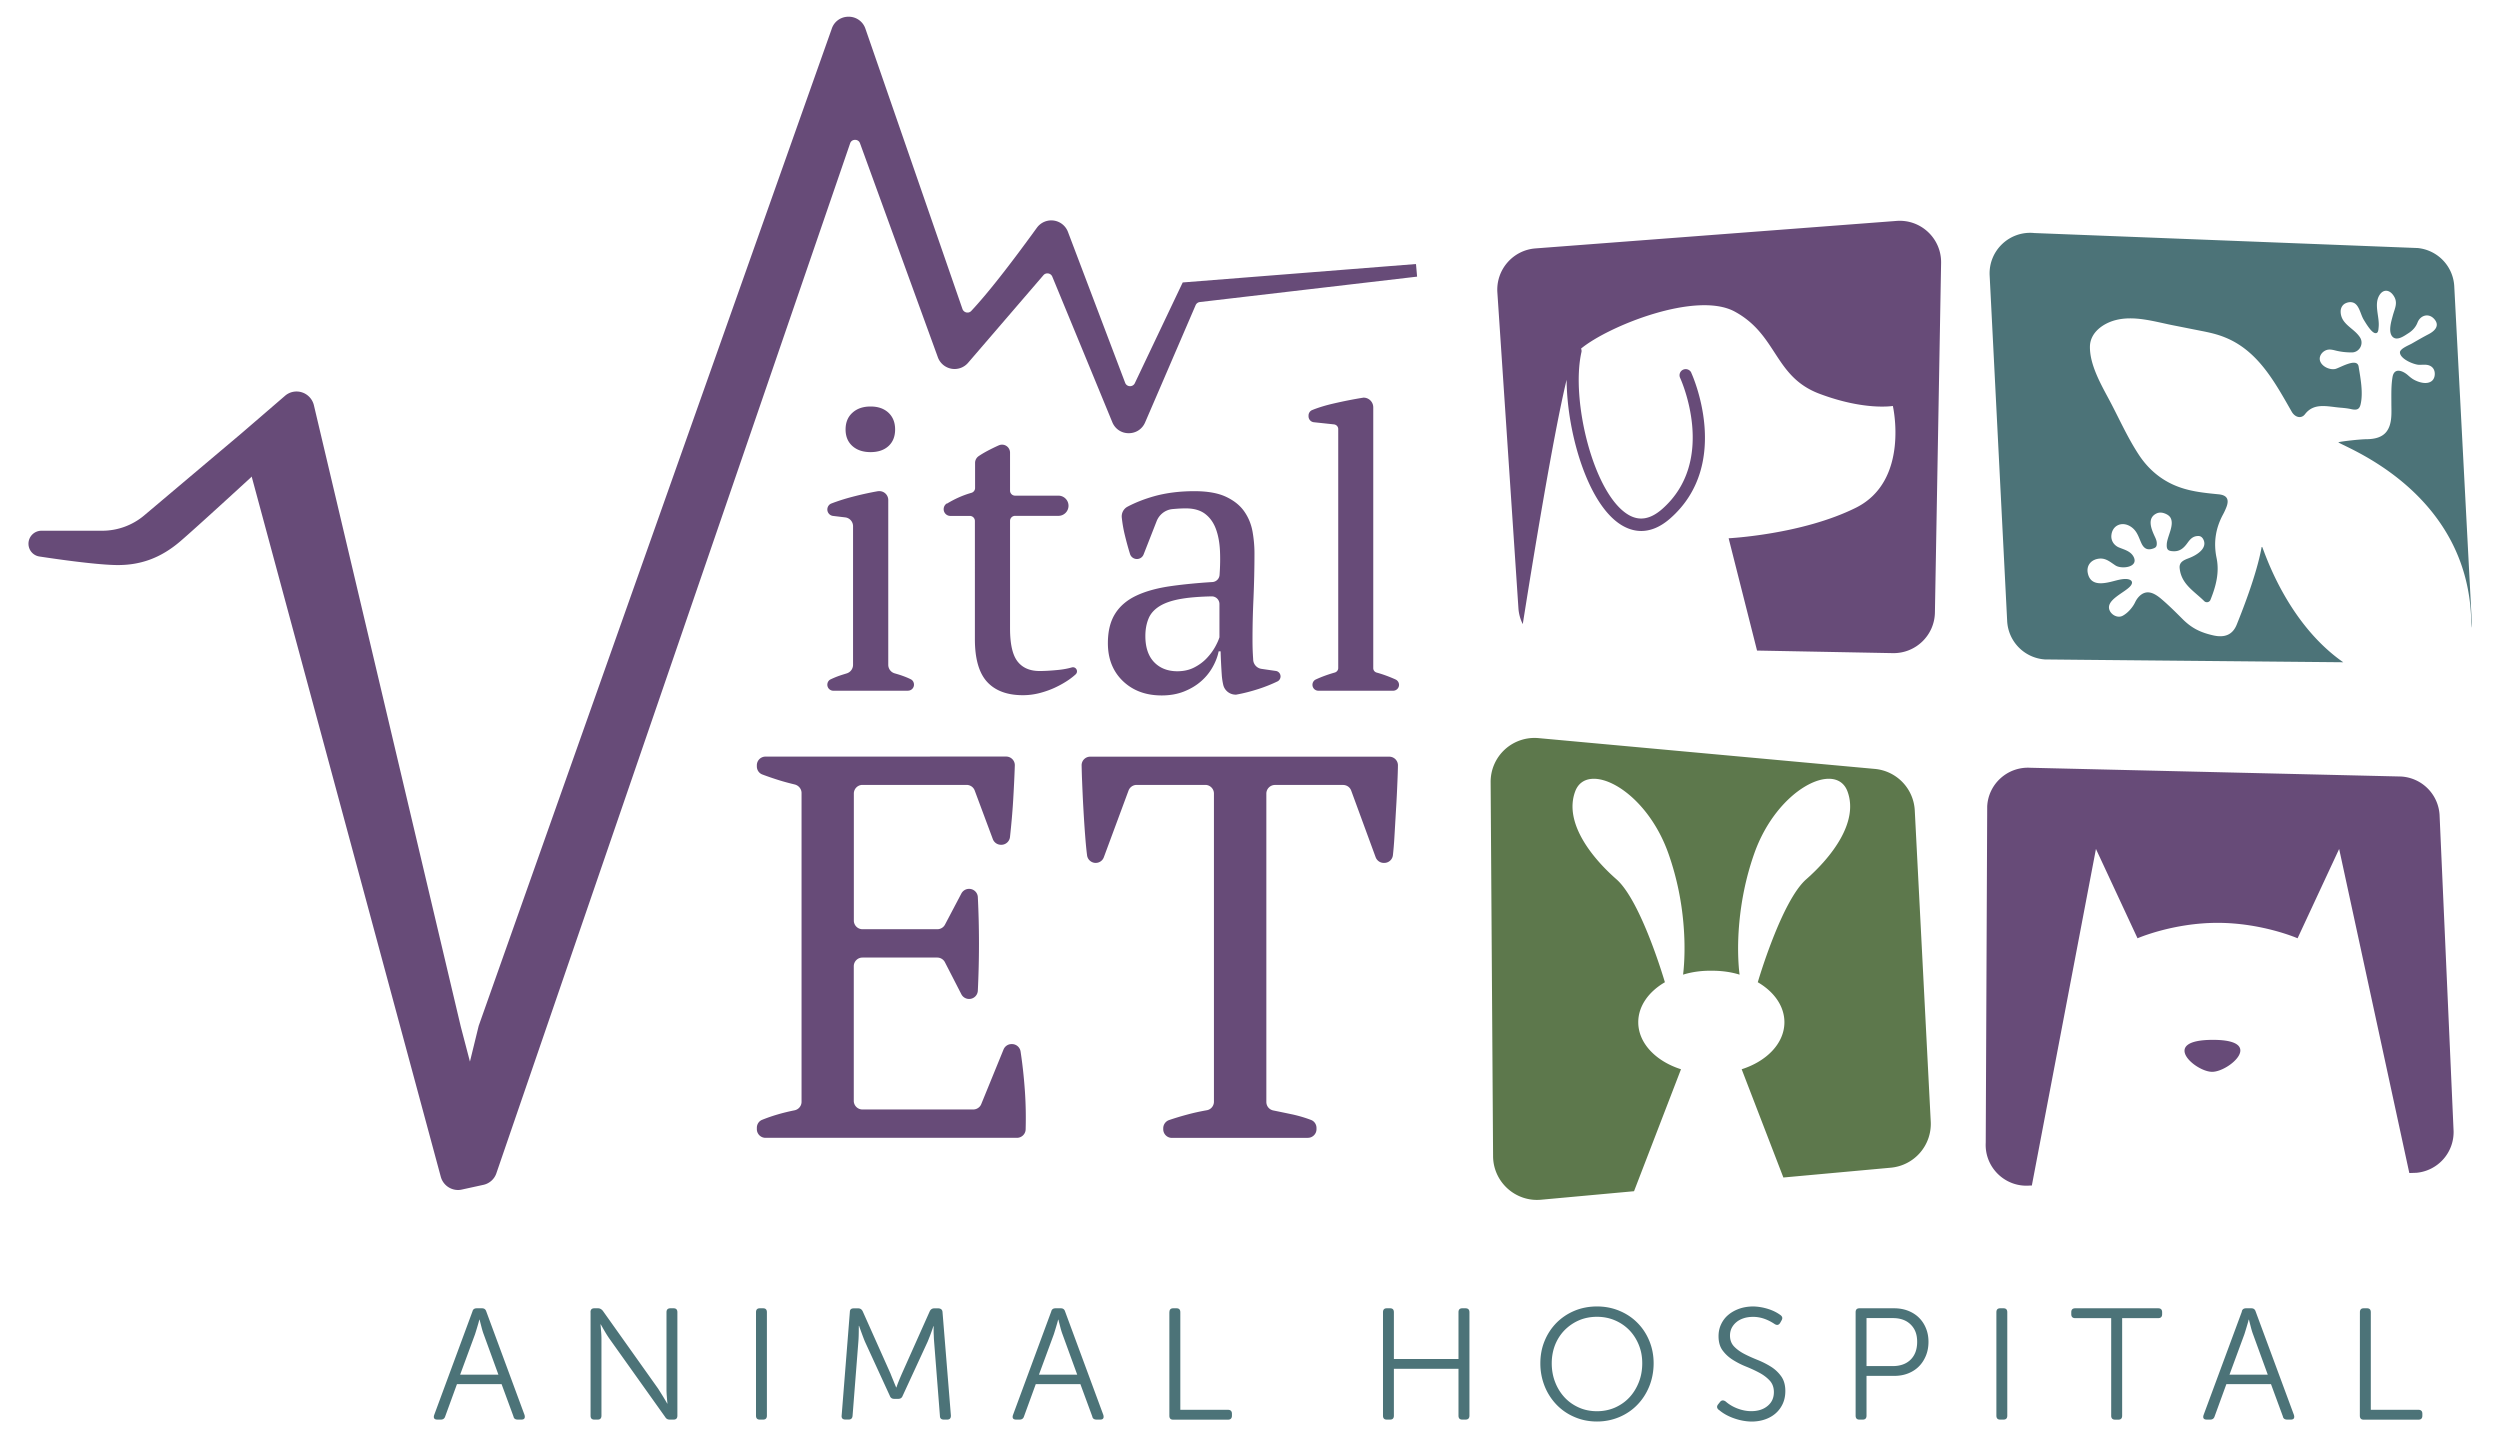 <svg xmlns="http://www.w3.org/2000/svg" xml:space="preserve" id="Layer_1" x="0" y="0" style="enable-background:new 0 0 408.3 234.9" version="1.1" viewBox="0 0 408.3 234.9"><style>.st1{fill:#4c7378}.st2{fill:#674b78}</style><path d="m315.33 183.2-2.61-50.84a7.177 7.177 0 0 0-6.52-6.78l-54.92-5.03a7.167 7.167 0 0 0-7.83 7.19l.4 61.1c.03 4.2 3.65 7.48 7.83 7.1l15.19-1.39 7.67-19.92c-4.11-1.31-6.98-4.26-6.98-7.68 0-2.61 1.67-4.95 4.28-6.49l.07-.04s-3.86-13.26-7.92-16.82c-4.06-3.56-8.61-9.3-6.73-14.35 1.88-5.05 11.48-.49 15.24 10.19 1.45 4.11 2.13 7.98 2.42 11.19.44 4.79.01 8.12-.04 8.55 1.42-.44 2.98-.66 4.62-.64 1.64-.01 3.2.2 4.61.64-.06-.43-.49-3.75-.04-8.55.3-3.22.98-7.09 2.42-11.19 3.76-10.69 13.36-15.24 15.24-10.19 1.88 5.05-2.67 10.78-6.73 14.35-4.06 3.56-7.92 16.82-7.92 16.82l.07.04c2.61 1.54 4.28 3.88 4.28 6.49 0 3.43-2.87 6.37-6.98 7.68l6.81 17.68 17.53-1.6a7.18 7.18 0 0 0 6.54-7.51z" style="fill:#5d784c"/><path d="M369.37 89.34c-.83 4.68-3.44 11.1-4.05 12.63-.68 1.72-1.98 2.2-3.77 1.82-2.12-.47-3.58-1.17-5.09-2.68-1.15-1.15-2.31-2.31-3.56-3.36-1.09-.9-2.31-1.54-3.51-.37-.31.31-.52.64-.71 1.04-.4.82-1.21 1.74-2.03 2.16-.76.39-1.73-.1-2.08-.83-.85-1.77 2.58-2.98 3.43-4.11.54-.73-.12-1.07-.8-1.08-.54-.01-1.07.11-1.59.24-1.65.43-4.17 1.19-4.64-1.24-.21-1.1.42-2 1.5-2.26 1.31-.31 2.02.39 3.03 1.05.98.65 3.84.32 2.96-1.41-.47-.91-1.49-1.16-2.37-1.52-.29-.11-.55-.3-.76-.52-.39-.42-.57-.99-.49-1.55.06-.57.35-1.14.85-1.46.86-.54 1.88-.27 2.61.35.78.66 1.02 1.58 1.43 2.47.35.76.86 1.17 1.71.94.63-.17.85-.33.8-1.04-.03-.42-.27-.86-.44-1.24-.52-1.16-1.1-2.79.4-3.51.42-.2.88-.17 1.3-.02.39.14.8.37 1 .74.64 1.2-.53 3-.62 4.25-.02.33-.04.81.28 1.02.22.15.57.17.82.18 1.04.04 1.67-.52 2.25-1.32.48-.66.9-1.16 1.8-1.17.47 0 .74.32.9.74.52 1.43-1.36 2.47-2.42 2.87-.78.3-1.63.61-1.53 1.63.25 2.63 2.36 3.75 4.01 5.39.32.32.85.21 1.02-.2.93-2.3 1.48-4.52 1-6.85-.52-2.51-.16-4.82 1.03-7.05.22-.4.41-.82.58-1.25.49-1.28.08-1.96-1.28-2.09-2.54-.25-4.99-.49-7.36-1.55-2.36-1.06-4.24-2.74-5.66-4.9-1.84-2.79-3.22-5.92-4.78-8.86-1.37-2.57-3.27-5.84-3.21-8.85.05-2.26 2.12-3.73 4.12-4.27 3.1-.83 6.46.24 9.51.84 1.48.29 2.96.59 4.44.88 1.33.26 2.64.54 3.9 1.05 5.47 2.16 8.22 7.34 10.98 12.16.54.95 1.57 1.21 2.17.42 1.48-1.93 3.64-1.25 5.76-1.07.61.05 1.23.11 1.83.25.92.2 1.33 0 1.51-.86.42-1.88-.04-4.25-.34-6.11-.25-1.53-3.07.23-3.81.4-.86.18-2.04-.33-2.42-1.15-.45-.95.45-1.99 1.43-2.02.33-.01.64.06.96.14.89.23 1.81.33 2.73.33 1.24 0 2.01-1.4 1.34-2.45-.73-1.14-2.01-1.7-2.74-2.8a2.6 2.6 0 0 1-.42-1.58c.04-.49.31-.95.74-1.17.49-.25 1.11-.32 1.59.01.76.54.95 1.86 1.43 2.64.3.49 1.24 2.12 1.89 2.2.52.06.51-.59.55-.99.18-1.66-.83-3.74.16-5.26.6-.93 1.54-.86 2.18-.01.92 1.22.3 2.16-.03 3.41-.24.9-.8 2.66-.03 3.45.73.73 1.92-.17 2.57-.58.67-.42 1.21-1 1.5-1.75.47-1.22 1.87-1.62 2.78-.52.88 1.05.02 1.9-.93 2.4-.94.49-1.86 1.02-2.78 1.55-.43.25-1.94.83-1.94 1.44 0 1.07 2.26 2 3.1 2.03.35.01.7-.03 1.05-.01.7.02 1.31.35 1.49 1.07.13.55.01 1.24-.46 1.6-.76.58-1.97.24-2.73-.14-.41-.2-.75-.47-1.09-.77-.83-.76-2.29-1.39-2.57.24-.24 1.41-.19 2.86-.19 4.28 0 1.51.18 3.36-.79 4.64-.76 1-2.07 1.23-3.26 1.24-1.08.01-3.96.33-4.62.5.83.76 21.79 8.15 21.72 30.06 0 .08.01.17.01.25.05-.4.08-.8.06-1.22l-2.85-54.56a6.629 6.629 0 0 0-5.96-6.25l-62.63-2.45c-4.04-.41-7.5 2.88-7.29 6.94l2.86 56.42a6.625 6.625 0 0 0 6.16 6.28l5.99.06 42.74.4c-9.31-6.49-12.9-18.18-13.24-18.83l-.09.01z" class="st1"/><path d="M398.44 133.33a6.678 6.678 0 0 0-6.31-6.51l-60.56-1.43c-3.68-.2-6.83 2.62-7.02 6.3l-.24 54.93c-.22 4.06 3.22 7.37 7.26 7h.27l10.47-54.97 6.79 14.59s5.78-2.52 13.07-2.52 13.07 2.52 13.07 2.52l6.79-14.59 11.46 52.93 1.16-.04a6.67 6.67 0 0 0 6.07-6.81l-2.28-51.4zM276.22 60.86c-.24-.5-.83-.71-1.34-.48-.5.23-.72.83-.48 1.34.06.13 6.16 13.43-2.95 21.43-1.92 1.67-3.72 1.98-5.51.92-5.7-3.39-9.43-18.73-7.66-26.56.05-.2.01-.4-.06-.58 4.46-3.68 18.81-9.46 25.1-6.04 7 3.8 6.4 10.61 13.81 13.41 7.41 2.8 12.01 2 12.01 2s2.8 12.2-6.01 16.61c-8.81 4.4-20.81 5-20.81 5l4.64 18.34 22.17.42c3.73.07 6.82-2.9 6.88-6.64l1.01-57.09c.07-3.98-3.3-7.16-7.27-6.86l-58.97 4.49c-3.7.28-6.47 3.49-6.23 7.19l3.44 51.58c.06.93.31 1.8.71 2.59 1.55-9.84 5-30.99 7.16-39.91.04 8.5 3.41 20.45 9.05 23.79.83.49 1.9.91 3.13.91 1.39 0 3-.52 4.73-2.04 10.25-9 3.52-23.65 3.45-23.79v-.03z" class="st2"/><path d="M361.42 169.83c-8.8 0-2.89 5.22-.13 5.22s8.74-5.22.13-5.22zM148.27 112.81H136.1c-.54 0-.98-.44-.98-.98 0-.37.2-.72.54-.88.47-.22.94-.42 1.43-.59.37-.13.77-.25 1.19-.38.61-.18 1.04-.75 1.04-1.39V85.94c0-.73-.55-1.36-1.28-1.44l-1.99-.24c-.53-.06-.93-.52-.93-1.05 0-.43.26-.83.66-.98 1.05-.4 2.16-.76 3.35-1.07 1.4-.37 2.8-.68 4.2-.93.09-.01.18-.02.28-.02.81 0 1.46.65 1.46 1.46v26.91c0 .64.43 1.22 1.05 1.39.44.13.86.25 1.24.39.48.17.95.36 1.39.58.33.16.52.51.52.87v.01c0 .54-.44.98-.98.98l-.02.01zM138.1 70.14c0-1.14.37-2.06 1.12-2.73.74-.68 1.73-1.02 2.96-1.02s2.2.34 2.93 1.02c.72.68 1.08 1.59 1.08 2.73s-.36 2.05-1.08 2.71c-.72.66-1.7.99-2.93.99s-2.22-.33-2.96-.99c-.74-.66-1.12-1.56-1.12-2.71zM154.68 82.24c1.27-.77 2.59-1.36 3.97-1.75.35-.1.6-.42.6-.78V75.6c0-.44.22-.85.58-1.1.41-.28.86-.55 1.36-.82.66-.35 1.31-.67 1.94-.95.17-.07.35-.11.52-.11.73 0 1.31.59 1.31 1.31v6.2c0 .45.37.82.82.82h7.08c.91 0 1.65.74 1.65 1.65 0 .91-.74 1.65-1.65 1.65h-7.08c-.45 0-.82.37-.82.82v17.55c0 2.54.4 4.33 1.21 5.39.81 1.05 2.01 1.58 3.63 1.58.76 0 1.72-.05 2.86-.16.91-.08 1.71-.23 2.4-.43.31-.09.64.07.77.36.13.27.06.58-.16.78-.3.28-.66.56-1.08.86-.61.42-1.31.83-2.1 1.21-.78.38-1.65.7-2.58.95-.93.25-1.89.38-2.86.38-2.54 0-4.49-.72-5.82-2.16s-2.01-3.76-2.01-6.98V85.08c0-.45-.37-.82-.82-.82h-3.18c-.61 0-1.1-.49-1.1-1.1 0-.38.19-.74.52-.94l.04.02zM204.56 104.47c0 .93.02 1.74.06 2.42.01.28.04.57.05.86.04.76.61 1.39 1.37 1.49l2.33.34c.45.06.77.45.77.89 0 .34-.19.66-.49.81-.93.45-1.94.86-3.04 1.22-1.29.42-2.54.74-3.72.95h-.08c-.96 0-1.81-.66-2.03-1.6-.12-.52-.2-1.06-.24-1.62a96.39 96.39 0 0 1-.19-3.85h-.32c-.17.85-.5 1.71-.99 2.58s-1.12 1.65-1.91 2.33c-.78.68-1.71 1.23-2.77 1.65-1.06.42-2.27.64-3.63.64-2.59 0-4.7-.78-6.34-2.35-1.63-1.57-2.45-3.63-2.45-6.18 0-1.95.39-3.55 1.18-4.81.78-1.25 1.94-2.24 3.47-2.96 1.53-.72 3.41-1.24 5.67-1.56 1.97-.28 4.22-.5 6.75-.66a1.25 1.25 0 0 0 1.17-1.17c.1-1.39.12-2.66.07-3.82-.06-1.46-.3-2.71-.7-3.76-.4-1.04-1-1.84-1.78-2.42-.78-.57-1.82-.86-3.09-.86-.59 0-1.26.03-2.01.1-.08 0-.16.01-.24.02-1.14.13-2.11.9-2.53 1.97l-2.13 5.44c-.18.45-.61.74-1.09.74-.51 0-.97-.33-1.12-.81-.32-1.02-.6-2.06-.86-3.13-.23-.95-.39-1.89-.49-2.82-.08-.73.28-1.44.94-1.79 1.33-.7 2.78-1.26 4.33-1.7 1.97-.55 4.17-.83 6.59-.83 2.16 0 3.89.31 5.19.93 1.29.61 2.28 1.41 2.96 2.39s1.12 2.06 1.34 3.25c.21 1.19.32 2.37.32 3.57 0 2.55-.06 5-.16 7.36-.11 2.35-.16 4.61-.16 6.78v-.03zm-12.29 5.16c1.06 0 1.99-.21 2.81-.64.81-.42 1.48-.93 2.04-1.53.55-.59 1-1.2 1.34-1.82.34-.61.57-1.14.7-1.56v-5.43c0-.7-.58-1.27-1.29-1.25-1.89.04-3.48.16-4.76.37-1.57.25-2.8.66-3.7 1.21-.89.55-1.51 1.24-1.84 2.07-.34.83-.51 1.77-.51 2.83 0 1.82.47 3.24 1.4 4.23s2.2 1.51 3.81 1.52zM227.52 112.81h-12.2c-.54 0-.97-.43-.97-.97 0-.38.22-.73.57-.88 1.02-.47 2.05-.83 3.07-1.12.33-.09.57-.39.57-.73V70.07c0-.39-.3-.71-.69-.76l-3.29-.35a.973.973 0 0 1-.87-.96v-.14c0-.4.25-.76.62-.9.99-.4 2.16-.76 3.52-1.07 1.65-.38 3.27-.7 4.84-.95.88 0 1.59.71 1.59 1.59v42.59c0 .35.23.64.57.73 1.02.28 2.05.66 3.07 1.12.35.16.57.51.57.88 0 .53-.43.96-.97.96zM164.32 123.56c.8 0 1.45.66 1.42 1.46-.06 1.89-.16 3.8-.27 5.7-.12 1.99-.3 3.99-.52 5.99-.08.71-.69 1.26-1.41 1.26h-.06c-.59 0-1.12-.37-1.33-.92l-2.96-7.94c-.2-.55-.73-.92-1.33-.92h-17c-.78 0-1.41.64-1.41 1.41v20.75c0 .78.64 1.41 1.41 1.41h12.23c.52 0 1.01-.29 1.25-.76l2.67-5.07c.25-.47.73-.76 1.25-.76h.02c.76 0 1.38.59 1.42 1.34.25 5.01.25 10.11 0 15.29-.04.76-.66 1.35-1.42 1.35h-.01c-.53 0-1.02-.3-1.26-.77l-2.68-5.22a1.42 1.42 0 0 0-1.26-.77h-12.22c-.78 0-1.41.64-1.41 1.41v21.99c0 .78.64 1.41 1.41 1.41h18.1c.57 0 1.1-.35 1.31-.88l3.64-8.92c.22-.53.73-.88 1.31-.88h.06c.7 0 1.3.51 1.41 1.2.32 2.1.55 4.23.7 6.37.15 2.11.19 4.23.13 6.37-.02.76-.66 1.37-1.42 1.37h-41.07c-.78 0-1.41-.64-1.41-1.41v-.23c0-.57.33-1.09.86-1.3 1.58-.64 3.34-1.16 5.28-1.55.67-.13 1.16-.71 1.16-1.39v-50.44c0-.66-.47-1.23-1.12-1.39-.83-.2-1.67-.42-2.54-.69-.93-.29-1.84-.6-2.74-.94-.55-.2-.9-.74-.9-1.32v-.19c0-.78.64-1.41 1.41-1.41l39.3-.01zM213.56 185.84h-22.17c-.78 0-1.41-.64-1.41-1.41v-.16c0-.6.38-1.14.95-1.34 1-.34 2-.64 3.01-.91 1-.27 2.05-.5 3.17-.7.67-.12 1.15-.71 1.15-1.39V129.6c0-.78-.64-1.41-1.41-1.41h-11.21c-.59 0-1.12.37-1.33.93L180.28 140c-.2.56-.73.93-1.33.93-.71 0-1.32-.53-1.41-1.24-.11-.86-.2-1.8-.28-2.81-.12-1.51-.22-3.05-.31-4.63-.09-1.57-.16-3.12-.22-4.63-.04-.93-.06-1.8-.08-2.61a1.4 1.4 0 0 1 1.41-1.43h48.83c.79 0 1.43.64 1.42 1.43-.01.79-.04 1.66-.08 2.57-.06 1.48-.13 3.01-.23 4.58-.09 1.57-.18 3.12-.27 4.63-.06 1.02-.14 1.98-.24 2.88-.08.72-.69 1.26-1.41 1.26H226c-.59 0-1.12-.37-1.33-.93l-3.99-10.87c-.2-.56-.73-.93-1.33-.93h-11.12c-.78 0-1.41.64-1.41 1.41v50.36c0 .68.47 1.26 1.14 1.39 1.12.23 2.18.45 3.18.66 1.02.23 2.01.52 2.98.89.54.2.89.73.89 1.31v.2c0 .78-.64 1.41-1.41 1.41l-.04.01z" class="st2"/><path d="m231.26 43.12-38.1 3.01-7.82 16.45a.85.85 0 0 1-.81.49.84.84 0 0 1-.77-.55l-9.34-24.64a2.908 2.908 0 0 0-5.08-.68c-4.59 6.33-8.09 10.78-10.71 13.58-.3.32-.66.28-.8.25a.876.876 0 0 1-.64-.56L141.34 4.69a2.874 2.874 0 0 0-2.75-1.96h-.01c-1.26 0-2.35.78-2.74 1.97a634059.8 634059.8 0 0 0-57.66 162.84l-1.43 5.84-1.49-5.69-24-101.53c-.25-.99-.98-1.77-1.94-2.08-.97-.31-2.01-.1-2.78.57l-7.09 6.11-15.88 13.4a10.655 10.655 0 0 1-6.89 2.52H6.77c-1.17 0-2.12.95-2.12 2.12 0 1.05.76 1.94 1.8 2.09 2.56.39 8.89 1.31 12.37 1.39 4.05.1 7.43-1.14 10.62-3.87 2.54-2.17 11.21-10.14 11.58-10.48l.08-.11 30.89 114.37a2.923 2.923 0 0 0 2.81 2.16c.2 0 .42-.02.62-.07l3.52-.77c.99-.21 1.81-.94 2.13-1.9l57.77-168.19c.18-.54.66-.58.81-.58.15 0 .62.04.81.57l12.71 34.94a2.907 2.907 0 0 0 4.94.9l12.3-14.3c.28-.33.65-.31.79-.29.14.02.49.12.66.52 2.25 5.45 7.19 17.41 9.8 23.77.45 1.1 1.48 1.8 2.66 1.8h.03c1.18 0 2.2-.67 2.67-1.76l2.77-6.42c2.13-4.95 4.43-10.28 5.48-12.73a.86.86 0 0 1 .69-.51l35.48-4.15-.18-2.06z" class="st2"/><path d="M77.16 214.19c.08-.35.32-.52.7-.52h.86c.36 0 .59.17.7.52l6.25 16.91c.13.5-.04.75-.52.75h-.57c-.42 0-.66-.17-.72-.52l-1.94-5.27h-7.29l-1.92 5.27c-.11.35-.35.52-.72.52h-.54c-.52 0-.7-.25-.54-.75l6.25-16.91zm4.24 10.32-2.4-6.59c-.12-.31-.24-.7-.36-1.17s-.23-.87-.31-1.22h-.05c-.08.35-.2.75-.34 1.22s-.26.86-.36 1.17l-2.43 6.59h6.25zM96.44 214.32c0-.43.2-.65.62-.65h.62c.29 0 .55.14.78.42l9 12.67c.23.35.48.76.78 1.24.29.48.54.89.72 1.22h.05c-.04-.31-.07-.71-.11-1.19-.04-.48-.05-.9-.05-1.27v-12.44c0-.43.21-.65.64-.65h.52c.42 0 .62.22.62.65v16.88c0 .43-.2.65-.62.65h-.62c-.35 0-.59-.14-.75-.42l-9.02-12.67c-.24-.33-.5-.73-.79-1.22-.28-.48-.52-.9-.71-1.24h-.05c.04.33.07.73.11 1.22.04.48.05.9.05 1.24v12.44c0 .43-.2.65-.62.65h-.54c-.42 0-.62-.21-.62-.65v-16.88h-.01zM123.47 214.32c0-.43.2-.65.62-.65h.54c.42 0 .62.22.62.65v16.88c0 .43-.2.65-.62.65h-.54c-.42 0-.62-.21-.62-.65v-16.88zM138.8 214.27c0-.4.21-.59.65-.59h.7c.35 0 .59.16.75.49l4.55 10.19c.13.35.29.73.47 1.17.17.43.32.78.44 1.06h.05c.08-.28.21-.63.39-1.06.17-.43.34-.82.49-1.17l4.55-10.19c.16-.33.4-.49.75-.49h.7c.4.04.61.23.64.59l1.37 16.91c.01.45-.19.67-.62.67h-.52c-.43 0-.65-.2-.65-.59l-.95-12.13c-.01-.17-.03-.37-.04-.59-.01-.23-.01-.45-.03-.69-.01-.23-.01-.46-.01-.67v-.58h-.05c-.05.17-.11.37-.19.59-.08.23-.16.45-.25.69-.08.23-.17.46-.26.67-.08.22-.16.41-.23.58l-4.08 8.84c-.12.33-.36.49-.72.49h-.62c-.38.01-.63-.15-.75-.49l-4.06-8.84c-.14-.33-.3-.75-.49-1.27s-.35-.95-.47-1.32h-.05c0 .35 0 .78-.01 1.29-.01.52-.03.95-.06 1.29l-.95 12.13c-.04.4-.25.59-.64.59h-.52c-.47 0-.67-.23-.62-.67l1.34-16.9zM171.69 214.19c.08-.35.32-.52.7-.52h.86c.36 0 .59.17.7.52l6.25 16.91c.13.5-.04.75-.52.75h-.57c-.42 0-.66-.17-.72-.52l-1.94-5.27h-7.29l-1.92 5.27c-.11.35-.35.52-.72.52h-.54c-.52 0-.7-.25-.54-.75l6.25-16.91zm4.24 10.32-2.4-6.59c-.12-.31-.24-.7-.36-1.17s-.23-.87-.31-1.22h-.05c-.08.35-.2.75-.34 1.22s-.26.86-.36 1.17l-2.43 6.59h6.25zM190.99 214.32c0-.43.2-.65.62-.65h.54c.42 0 .62.22.62.65v15.93h7.78c.43 0 .65.22.65.65v.31c0 .43-.22.65-.65.65h-8.95c-.42 0-.62-.21-.62-.65v-16.89h.01zM225.87 214.32c0-.43.2-.65.62-.65h.54c.42 0 .62.22.62.65v7.63h10.55v-7.63c0-.43.2-.65.62-.65h.52c.43 0 .65.22.65.65v16.88c0 .43-.22.65-.65.65h-.52c-.42 0-.62-.21-.62-.65v-7.65h-10.55v7.65c0 .43-.2.65-.62.65h-.54c-.42 0-.62-.21-.62-.65v-16.88zM251.57 222.65c0-1.31.23-2.53.7-3.66a9.116 9.116 0 0 1 1.94-2.95c.83-.83 1.81-1.49 2.93-1.96s2.36-.71 3.68-.71c1.32 0 2.53.24 3.66.71 1.13.47 2.11 1.12 2.93 1.95.83.83 1.48 1.81 1.95 2.95.47 1.14.71 2.36.71 3.67s-.24 2.6-.71 3.76-1.12 2.17-1.95 3.02c-.83.86-1.81 1.52-2.93 2a9.27 9.27 0 0 1-3.66.73c-1.31 0-2.53-.24-3.66-.73a8.822 8.822 0 0 1-2.93-2 9.346 9.346 0 0 1-1.95-3.02 9.982 9.982 0 0 1-.71-3.76zm1.86 0c0 1.12.19 2.16.57 3.12.37.95.9 1.78 1.55 2.48.66.7 1.43 1.24 2.34 1.64.9.4 1.89.59 2.93.59 1.05 0 2.03-.2 2.93-.59.9-.4 1.68-.94 2.34-1.64.66-.7 1.17-1.53 1.55-2.48.38-.95.57-1.99.57-3.12s-.19-2.09-.57-3.02c-.38-.93-.9-1.73-1.55-2.4-.66-.67-1.43-1.2-2.34-1.59-.9-.39-1.89-.58-2.93-.58-1.05 0-2.05.19-2.95.58-.9.39-1.67.93-2.34 1.6-.66.68-1.18 1.48-1.55 2.4-.36.92-.55 1.93-.55 3.01zM280.69 230.25c-.31-.28-.34-.58-.08-.9l.31-.39c.24-.29.54-.32.9-.08.57.5 1.23.89 1.98 1.17.75.28 1.48.42 2.21.42 1.1 0 1.99-.28 2.68-.86.69-.57 1.02-1.32 1.02-2.25 0-.76-.23-1.39-.67-1.87s-1.01-.92-1.68-1.28c-.67-.36-1.4-.7-2.17-1.01-.78-.31-1.5-.68-2.17-1.1s-1.23-.93-1.68-1.54c-.45-.6-.67-1.38-.67-2.33 0-.71.14-1.36.42-1.95.28-.59.66-1.11 1.18-1.54.51-.43 1.11-.76 1.81-1.01.7-.24 1.46-.36 2.29-.36.78.02 1.56.15 2.37.4.8.25 1.48.59 2.06 1.02.31.24.36.52.16.86l-.23.41c-.23.36-.52.42-.9.18-1.17-.78-2.34-1.17-3.49-1.17-.57 0-1.09.07-1.55.22s-.87.36-1.2.64c-.34.28-.59.6-.78.97-.18.37-.27.78-.27 1.23 0 .72.23 1.32.67 1.78.45.47 1.01.87 1.68 1.22s1.4.67 2.17.98c.77.31 1.5.68 2.17 1.1.67.42 1.23.95 1.68 1.58.45.63.67 1.43.67 2.39 0 .74-.13 1.42-.4 2.03-.27.61-.65 1.14-1.14 1.58s-1.07.78-1.76 1.02c-.68.24-1.43.36-2.24.36-.93-.02-1.88-.19-2.84-.53-.97-.34-1.8-.8-2.48-1.39h-.03zM303.06 214.32c0-.43.2-.65.62-.65h5.66c.83 0 1.58.13 2.28.4.69.27 1.28.64 1.77 1.12.49.48.88 1.06 1.15 1.73.28.67.42 1.41.42 2.23 0 .81-.14 1.58-.42 2.26-.28.68-.66 1.27-1.15 1.76-.49.49-1.08.87-1.77 1.14-.69.27-1.45.4-2.28.4h-4.5v6.49c0 .43-.2.65-.62.65h-.54c-.41 0-.62-.21-.62-.65v-16.88zm6.05 8.79c1.24 0 2.22-.35 2.93-1.05.71-.7 1.07-1.67 1.07-2.91 0-1.24-.35-2.13-1.06-2.83-.71-.7-1.68-1.05-2.92-1.05h-4.29v7.84h4.27zM326.05 214.32c0-.43.2-.65.62-.65h.54c.42 0 .62.22.62.65v16.88c0 .43-.2.65-.62.65h-.54c-.41 0-.62-.21-.62-.65v-16.88zM344.8 215.28h-5.87c-.43 0-.65-.21-.65-.65v-.31c0-.43.21-.65.65-.65h13.55c.43 0 .64.22.64.65v.31c0 .43-.21.65-.64.65h-5.89v15.93c0 .43-.2.65-.62.65h-.52c-.43 0-.65-.21-.65-.65v-15.93zM366.13 214.19c.08-.35.32-.52.7-.52h.86c.36 0 .59.17.7.52l6.26 16.91c.14.5-.04.75-.52.75h-.57c-.41 0-.66-.17-.72-.52l-1.94-5.27h-7.29l-1.92 5.27c-.11.35-.35.52-.72.52h-.54c-.52 0-.7-.25-.54-.75l6.26-16.91h-.02zm4.24 10.32-2.4-6.59c-.12-.31-.24-.7-.36-1.17s-.23-.87-.31-1.22h-.05c-.08.35-.2.75-.34 1.22s-.26.86-.36 1.17l-2.43 6.59h6.25zM385.42 214.32c0-.43.2-.65.62-.65h.54c.42 0 .62.22.62.65v15.93h7.78c.43 0 .64.22.64.65v.31c0 .43-.21.65-.64.65h-8.95c-.41 0-.62-.21-.62-.65l.01-16.89z" class="st1"/></svg>